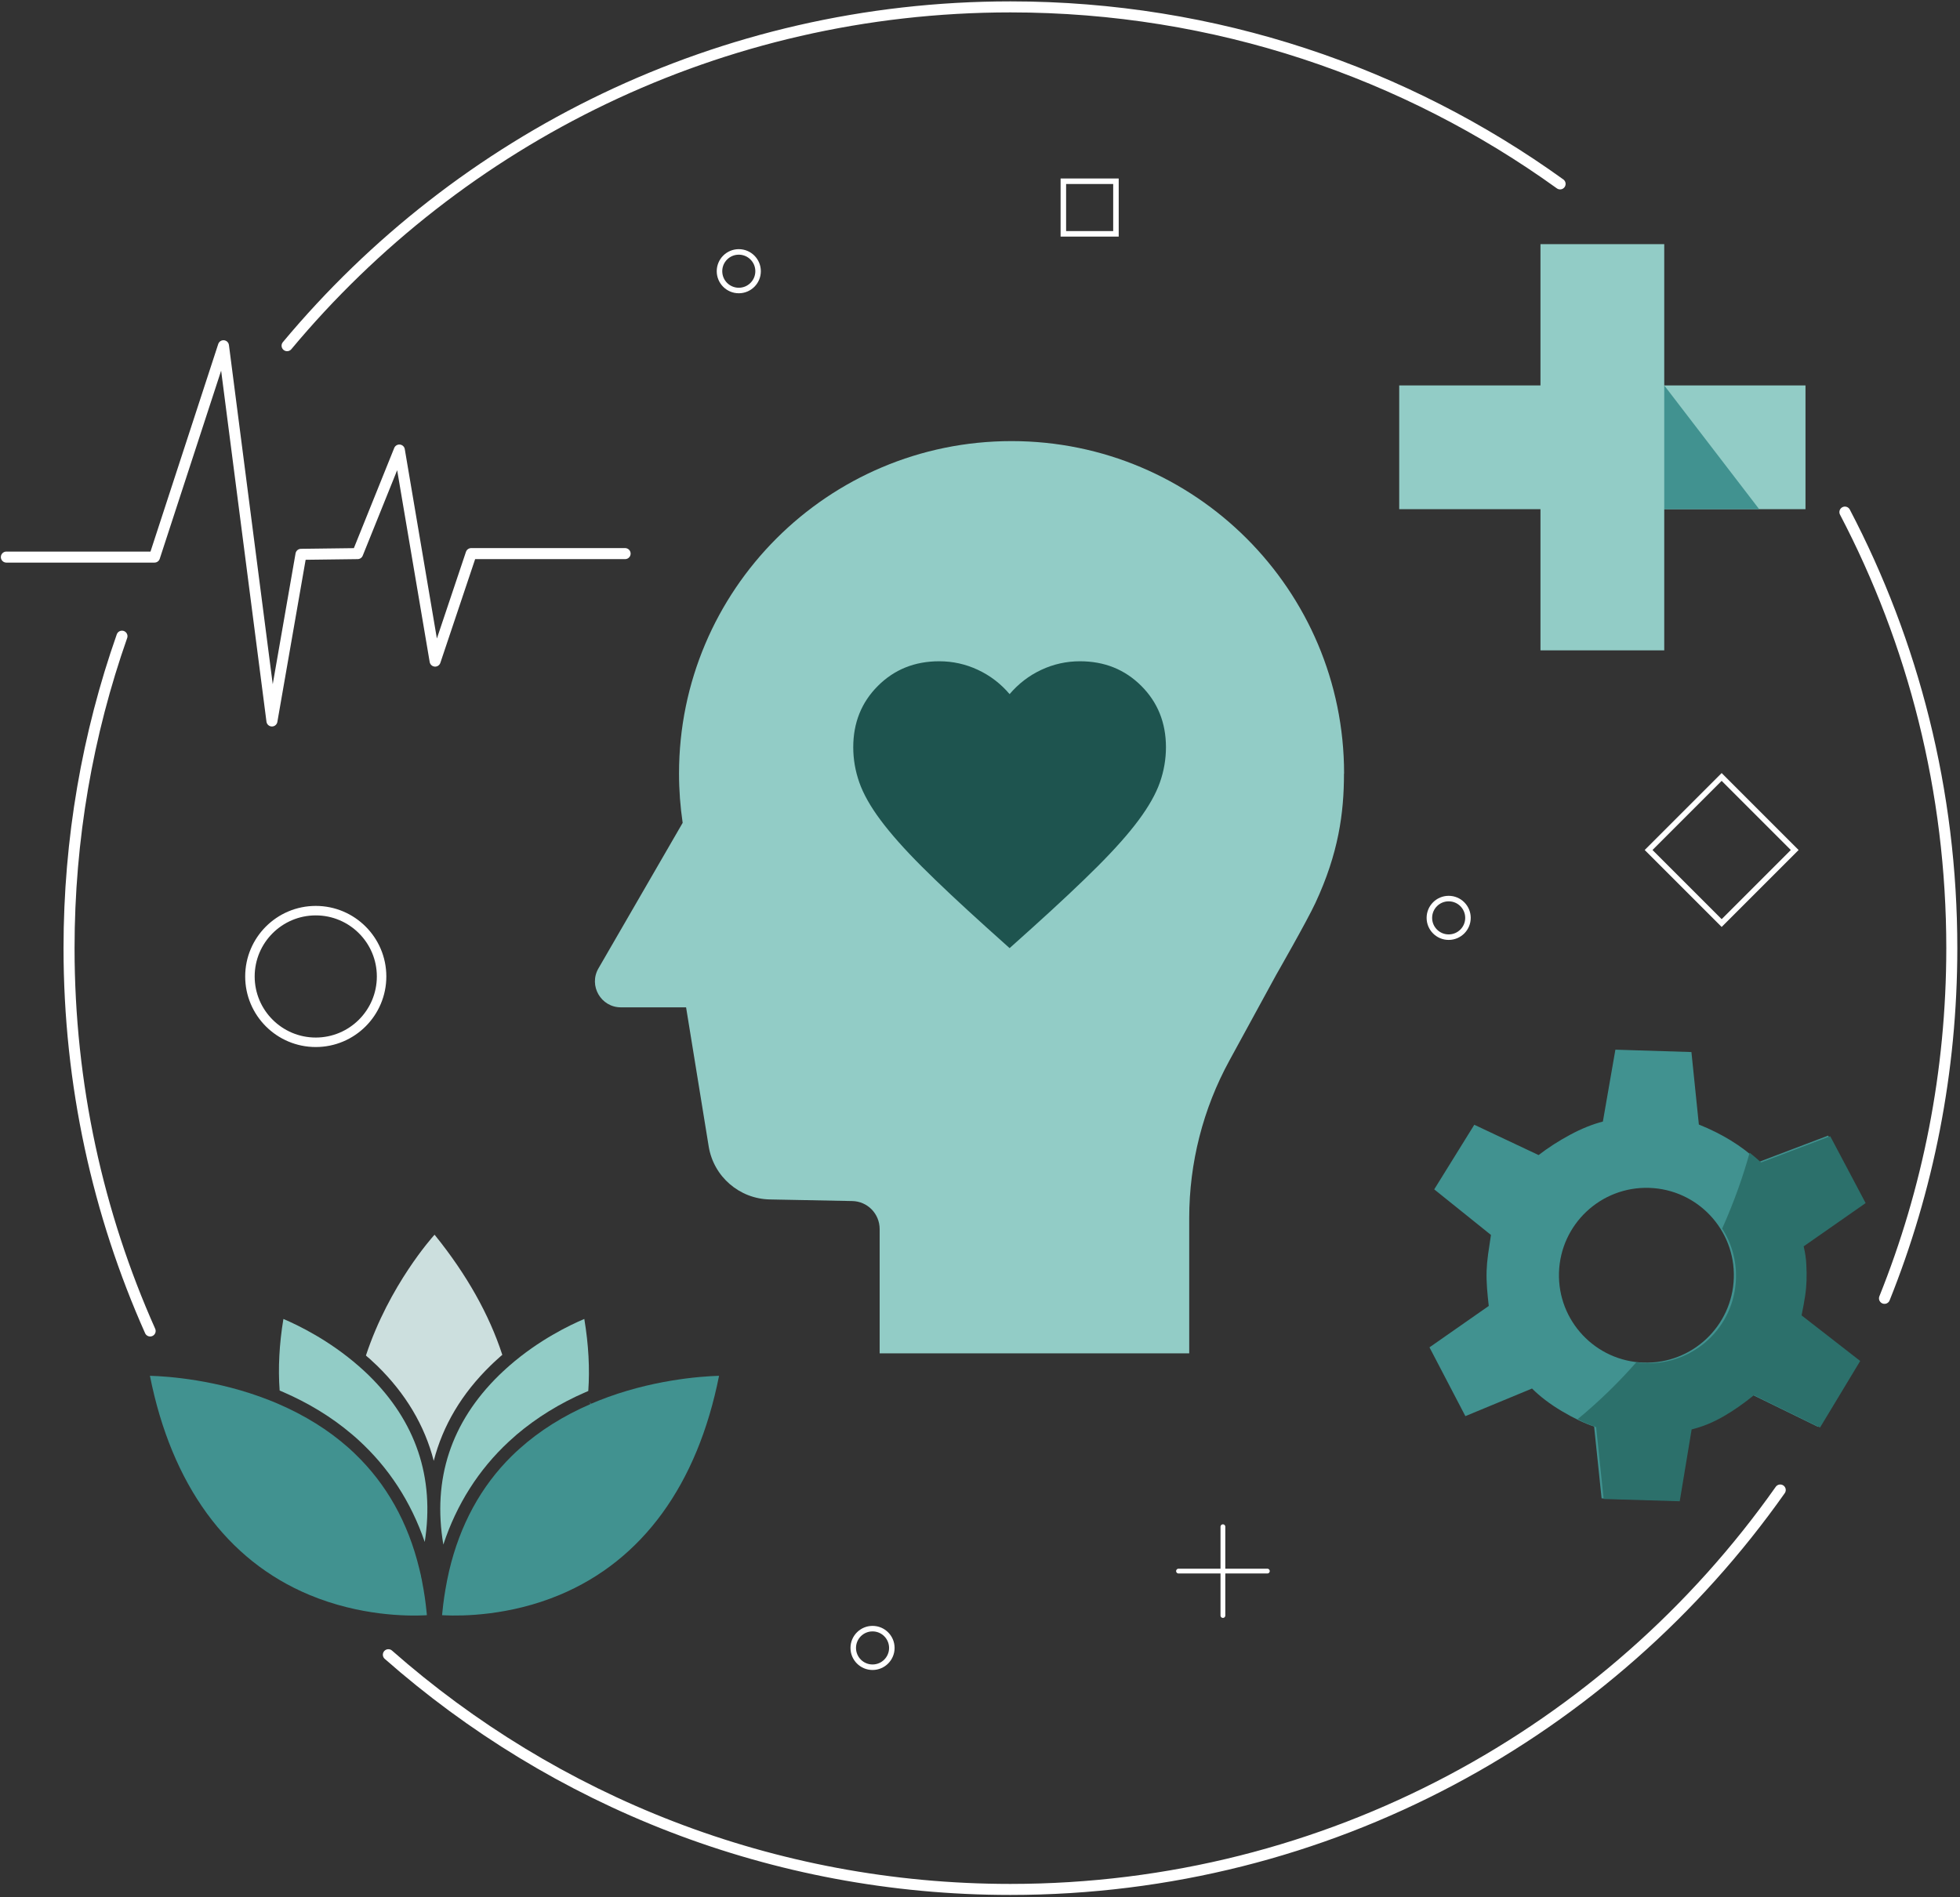 <?xml version="1.0" encoding="utf-8"?>
<svg xmlns="http://www.w3.org/2000/svg" width="625" height="605" viewBox="0 0 625 605" fill="none">
  <rect x="0" y="0" width="625" height="605" fill="#333333" stroke="none"/>
  <path d="M47.877 424.479C31.246 387.174 22.017 345.86 22.017 302.383C22.017 267.504 27.959 234.031 38.894 202.896" stroke="white" stroke-width="3.516" stroke-miterlimit="10" stroke-linecap="round"/>
  <path d="M567.678 475.199C513.336 552.254 423.641 602.586 322.185 602.586C246.167 602.586 176.742 574.317 123.842 527.729" stroke="white" stroke-width="3.516" stroke-miterlimit="10" stroke-linecap="round"/>
  <path d="M588.3 163.322C610.064 204.9 622.388 252.209 622.388 302.383C622.388 341.851 614.776 379.561 600.923 414.072" stroke="white" stroke-width="3.516" stroke-miterlimit="10" stroke-linecap="round"/>
  <path d="M91.547 110.247C146.609 44.215 229.501 2.197 322.202 2.197C387.619 2.197 448.166 23.136 497.479 58.648" stroke="white" stroke-width="3.516" stroke-miterlimit="10" stroke-linecap="round"/>
  <path d="M235.584 92.649C238.982 92.649 241.737 89.894 241.737 86.496C241.737 83.098 238.982 80.343 235.584 80.343C232.186 80.343 229.431 83.098 229.431 86.496C229.431 89.894 232.186 92.649 235.584 92.649Z" stroke="white" stroke-width="1.758" stroke-miterlimit="10"/>
  <path d="M278.234 531.72C281.632 531.72 284.387 528.965 284.387 525.567C284.387 522.168 281.632 519.413 278.234 519.413C274.835 519.413 272.081 522.168 272.081 525.567C272.081 528.965 274.835 531.72 278.234 531.72Z" stroke="white" stroke-width="1.758" stroke-miterlimit="10"/>
  <path d="M461.949 298.885C465.347 298.885 468.102 296.13 468.102 292.731C468.102 289.333 465.347 286.578 461.949 286.578C458.551 286.578 455.796 289.333 455.796 292.731C455.796 296.13 458.551 298.885 461.949 298.885Z" stroke="white" stroke-width="1.758" stroke-miterlimit="10"/>
  <path d="M572.294 271.087L548.998 247.791L525.702 271.087L548.998 294.383L572.294 271.087Z" stroke="white" stroke-width="1.758" stroke-miterlimit="10"/>
  <path d="M355.851 74.576V57.805H339.079V74.576H355.851Z" stroke="white" stroke-width="1.758" stroke-miterlimit="10"/>
  <path d="M121.68 311.42C121.68 323.005 112.275 332.411 100.689 332.411C89.104 332.411 79.698 323.005 79.698 311.42C79.698 299.834 89.104 290.429 100.689 290.429C112.275 290.429 121.68 299.834 121.68 311.42Z" stroke="white" stroke-width="3.024" stroke-miterlimit="10"/>
  <path d="M389.958 486.907V515.229" stroke="white" stroke-width="1.53" stroke-linecap="round" stroke-linejoin="round"/>
  <path d="M404.127 501.059H375.805" stroke="white" stroke-width="1.53" stroke-linecap="round" stroke-linejoin="round"/>
  <path d="M428.564 246.723C428.564 259.416 426.788 272.215 419.457 287.967C416.697 293.892 406.922 310.945 406.922 310.945L392.032 338.229C383.611 353.63 379.216 370.894 379.216 388.439V431.617H280.501V391.973C280.501 387.103 276.616 383.112 271.729 383.042L245.516 382.532C235.777 382.356 227.549 375.236 225.985 365.62L218.777 321.264H197.979C191.632 321.264 187.642 314.373 190.824 308.853L217.687 262.423C216.931 257.307 216.526 252.05 216.526 246.706C216.526 188.163 264.011 140.678 322.554 140.678C381.097 140.678 428.599 188.163 428.599 246.706L428.564 246.723Z" fill="#92CCC6"/>
  <path d="M2.028 177.668H49.266L71.26 110.265L86.713 229.935L95.978 176.789L114.033 176.56L127.341 143.527L138.751 210.842L150.248 176.56H199.333" stroke="white" stroke-width="3.516" stroke-linecap="round" stroke-linejoin="round"/>
  <path d="M321.939 302.384L314.713 295.896C306.327 288.337 299.383 281.814 293.898 276.329C288.413 270.844 284.053 265.922 280.8 261.562C277.548 257.202 275.298 253.194 274.014 249.537C272.731 245.88 272.081 242.135 272.081 238.32C272.081 230.515 274.7 223.992 279.939 218.753C285.178 213.515 291.7 210.895 299.506 210.895C303.831 210.895 307.945 211.809 311.847 213.638C315.75 215.466 319.126 218.05 321.939 221.373C324.769 218.05 328.127 215.466 332.03 213.638C335.933 211.809 340.046 210.895 344.371 210.895C352.177 210.895 358.699 213.515 363.938 218.753C369.177 223.992 371.797 230.515 371.797 238.32C371.797 242.135 371.146 245.88 369.863 249.537C368.579 253.194 366.312 257.202 363.077 261.562C359.842 265.922 355.464 270.844 349.979 276.329C344.494 281.814 337.55 288.337 329.164 295.896L321.939 302.384Z" fill="#1E544F"/>
  <path d="M160.199 432.074C160.023 432.215 159.829 432.391 159.654 432.531C159.284 432.848 158.933 433.164 158.581 433.498C157.843 434.149 157.104 434.852 156.384 435.555C147.259 444.451 141.212 454.63 138.311 465.899C135.428 454.648 129.363 444.451 120.256 435.555C119.693 435.01 119.131 434.483 118.551 433.973L118.304 433.727C117.935 433.393 117.601 433.076 117.285 432.848C117.091 432.654 116.898 432.479 116.687 432.303C124.124 409.765 138.118 394.312 138.258 394.136L138.575 393.784L138.874 394.153C148.824 406.512 155.997 419.258 160.163 432.057L160.199 432.074Z" fill="#CCDFDE"/>
  <path d="M229.29 438.773C222.398 473.494 204.835 497.632 178.447 508.655C162.431 515.353 147.383 515.423 141.669 515.16C141.423 515.16 141.194 515.124 140.966 515.124C141.019 514.738 141.054 514.333 141.089 513.929C141.388 510.87 141.845 507.776 142.443 504.699C142.53 504.26 142.583 503.838 142.706 503.381C142.847 502.607 143.023 501.834 143.199 501.078C146.644 486.363 153.378 474.004 163.223 464.317C163.645 463.895 164.084 463.473 164.524 463.069C164.928 462.682 165.367 462.295 165.789 461.926C172.066 456.3 179.643 451.536 188.292 447.791L187.958 447.035L188.451 447.721C188.837 447.545 189.259 447.352 189.681 447.194C190.085 447.035 190.49 446.86 190.877 446.701C207.437 440.074 223.436 438.948 229.307 438.773H229.29Z" fill="#419290"/>
  <path d="M136.131 515.124H135.991L135.586 515.16C129.82 515.441 114.718 515.353 98.667 508.655C72.279 497.649 54.716 473.494 47.807 438.773C53.591 438.931 69.396 440.056 85.798 446.526C86.185 446.666 86.59 446.842 86.994 447C87.433 447.176 87.855 447.369 88.33 447.563L88.822 447.774C97.278 451.431 104.68 456.054 110.903 461.539C111.29 461.873 111.677 462.207 112.046 462.577C112.433 462.928 112.837 463.28 113.224 463.684C123.245 473.301 130.136 485.589 133.687 500.234C133.898 501.06 134.074 501.851 134.25 502.572V502.73C134.408 503.398 134.566 504.084 134.672 504.805C135.252 507.758 135.692 510.764 135.991 513.771C136.043 514.21 136.096 514.632 136.131 515.124Z" fill="#419290"/>
  <path d="M135.428 491.725C131.033 478.944 123.93 468.026 114.279 459.236C114.033 459.008 113.804 458.797 113.558 458.586L113.119 458.199C112.732 457.865 112.327 457.531 111.958 457.214C105.7 451.923 98.421 447.492 90.387 443.994L89.174 443.484C88.647 436.311 89.051 428.629 90.37 420.647C95.046 422.634 104.996 427.433 114.472 435.749C114.754 435.995 115.035 436.241 115.299 436.487L115.457 436.628C115.685 436.821 115.914 437.032 116.125 437.243L116.459 437.542C116.793 437.858 117.109 438.157 117.514 438.544C132.633 453.329 138.645 471.208 135.446 491.742L135.428 491.725Z" fill="#92CCC6"/>
  <path d="M187.589 443.625C187.308 443.748 187.009 443.871 186.728 443.994C178.5 447.563 171.134 452.116 164.752 457.531L162.22 459.799C152.639 468.694 145.625 479.735 141.37 492.604C137.854 471.718 143.831 453.54 159.179 438.544C159.583 438.14 160.005 437.735 160.462 437.331C160.814 436.997 161.148 436.68 161.517 436.364C161.834 436.083 162.133 435.801 162.467 435.52C171.854 427.328 181.7 422.599 186.323 420.647C187.677 428.787 188.099 436.505 187.589 443.625Z" fill="#92CCC6"/>
  <path d="M573.796 419.293C574.288 416.973 574.657 414.916 574.921 413.158C575.185 411.382 575.325 409.747 575.378 408.253C575.431 406.6 575.413 404.895 575.325 403.102C575.255 401.326 574.956 399.392 574.481 397.3L594.242 383.5L582.955 362.175L560.909 370.543C557.956 367.835 554.949 365.568 551.855 363.686C548.761 361.788 545.386 360.118 541.729 358.641L539.356 335.523L515.112 334.767L511.121 357.691C507.799 358.553 504.318 359.942 500.696 361.893C497.075 363.845 493.717 365.989 490.623 368.38L470.124 358.711L457.343 379.315L475.433 393.854C475.099 396.034 474.783 398.091 474.519 400.008C474.255 401.924 474.097 403.699 474.044 405.352C473.992 407.128 474.044 408.991 474.185 410.907C474.343 412.841 474.519 414.687 474.73 416.498L455.831 429.701L467.276 451.641L488.531 442.833C491.062 445.365 494.209 447.774 497.989 450.024C501.769 452.274 505.197 453.909 508.326 454.964L510.717 477.871L534.961 478.592L538.758 455.685C542.221 454.823 545.579 453.452 548.849 451.553C552.137 449.672 555.389 447.387 558.624 444.75L579.703 455.052L592.501 433.832L573.813 419.276L573.796 419.293ZM524.149 434.571C508.748 434.096 496.653 421.227 497.127 405.844C497.602 390.479 510.453 378.366 525.854 378.841C541.254 379.315 553.35 392.149 552.875 407.55C552.4 422.95 539.531 435.045 524.149 434.571Z" fill="#419290"/>
  <path d="M593.169 434.061L580.37 455.28L559.292 444.96C556.057 447.597 552.787 449.883 549.517 451.764C546.247 453.645 542.871 455.034 539.426 455.878L535.628 478.785L511.367 478.064L508.976 455.139C507.113 454.507 505.144 453.68 503.069 452.625C510.102 446.806 516.307 440.706 521.775 434.482C522.777 434.623 523.797 434.711 524.851 434.746C540.252 435.221 553.121 423.126 553.56 407.725C553.736 401.871 552.101 396.386 549.165 391.815C553.209 382.778 556.022 374.48 557.92 367.624C559.151 368.591 560.364 369.628 561.577 370.736L583.623 362.368L594.909 383.693L575.149 397.493C575.641 399.585 575.923 401.502 575.993 403.295C576.098 405.088 576.116 406.793 576.063 408.428C576.011 409.94 575.87 411.575 575.606 413.351C575.325 415.126 574.973 417.183 574.481 419.504L593.169 434.043V434.061Z" fill="#2C706B"/>
  <path d="M575.73 122.922V162.39H530.689V207.414H491.221V162.39H446.18V122.922H491.221V77.864H530.689V122.922H575.73Z" fill="#92CCC6"/>
  <path d="M530.688 122.922V162.39H560.962L530.688 122.922Z" fill="#419290"/>
</svg>